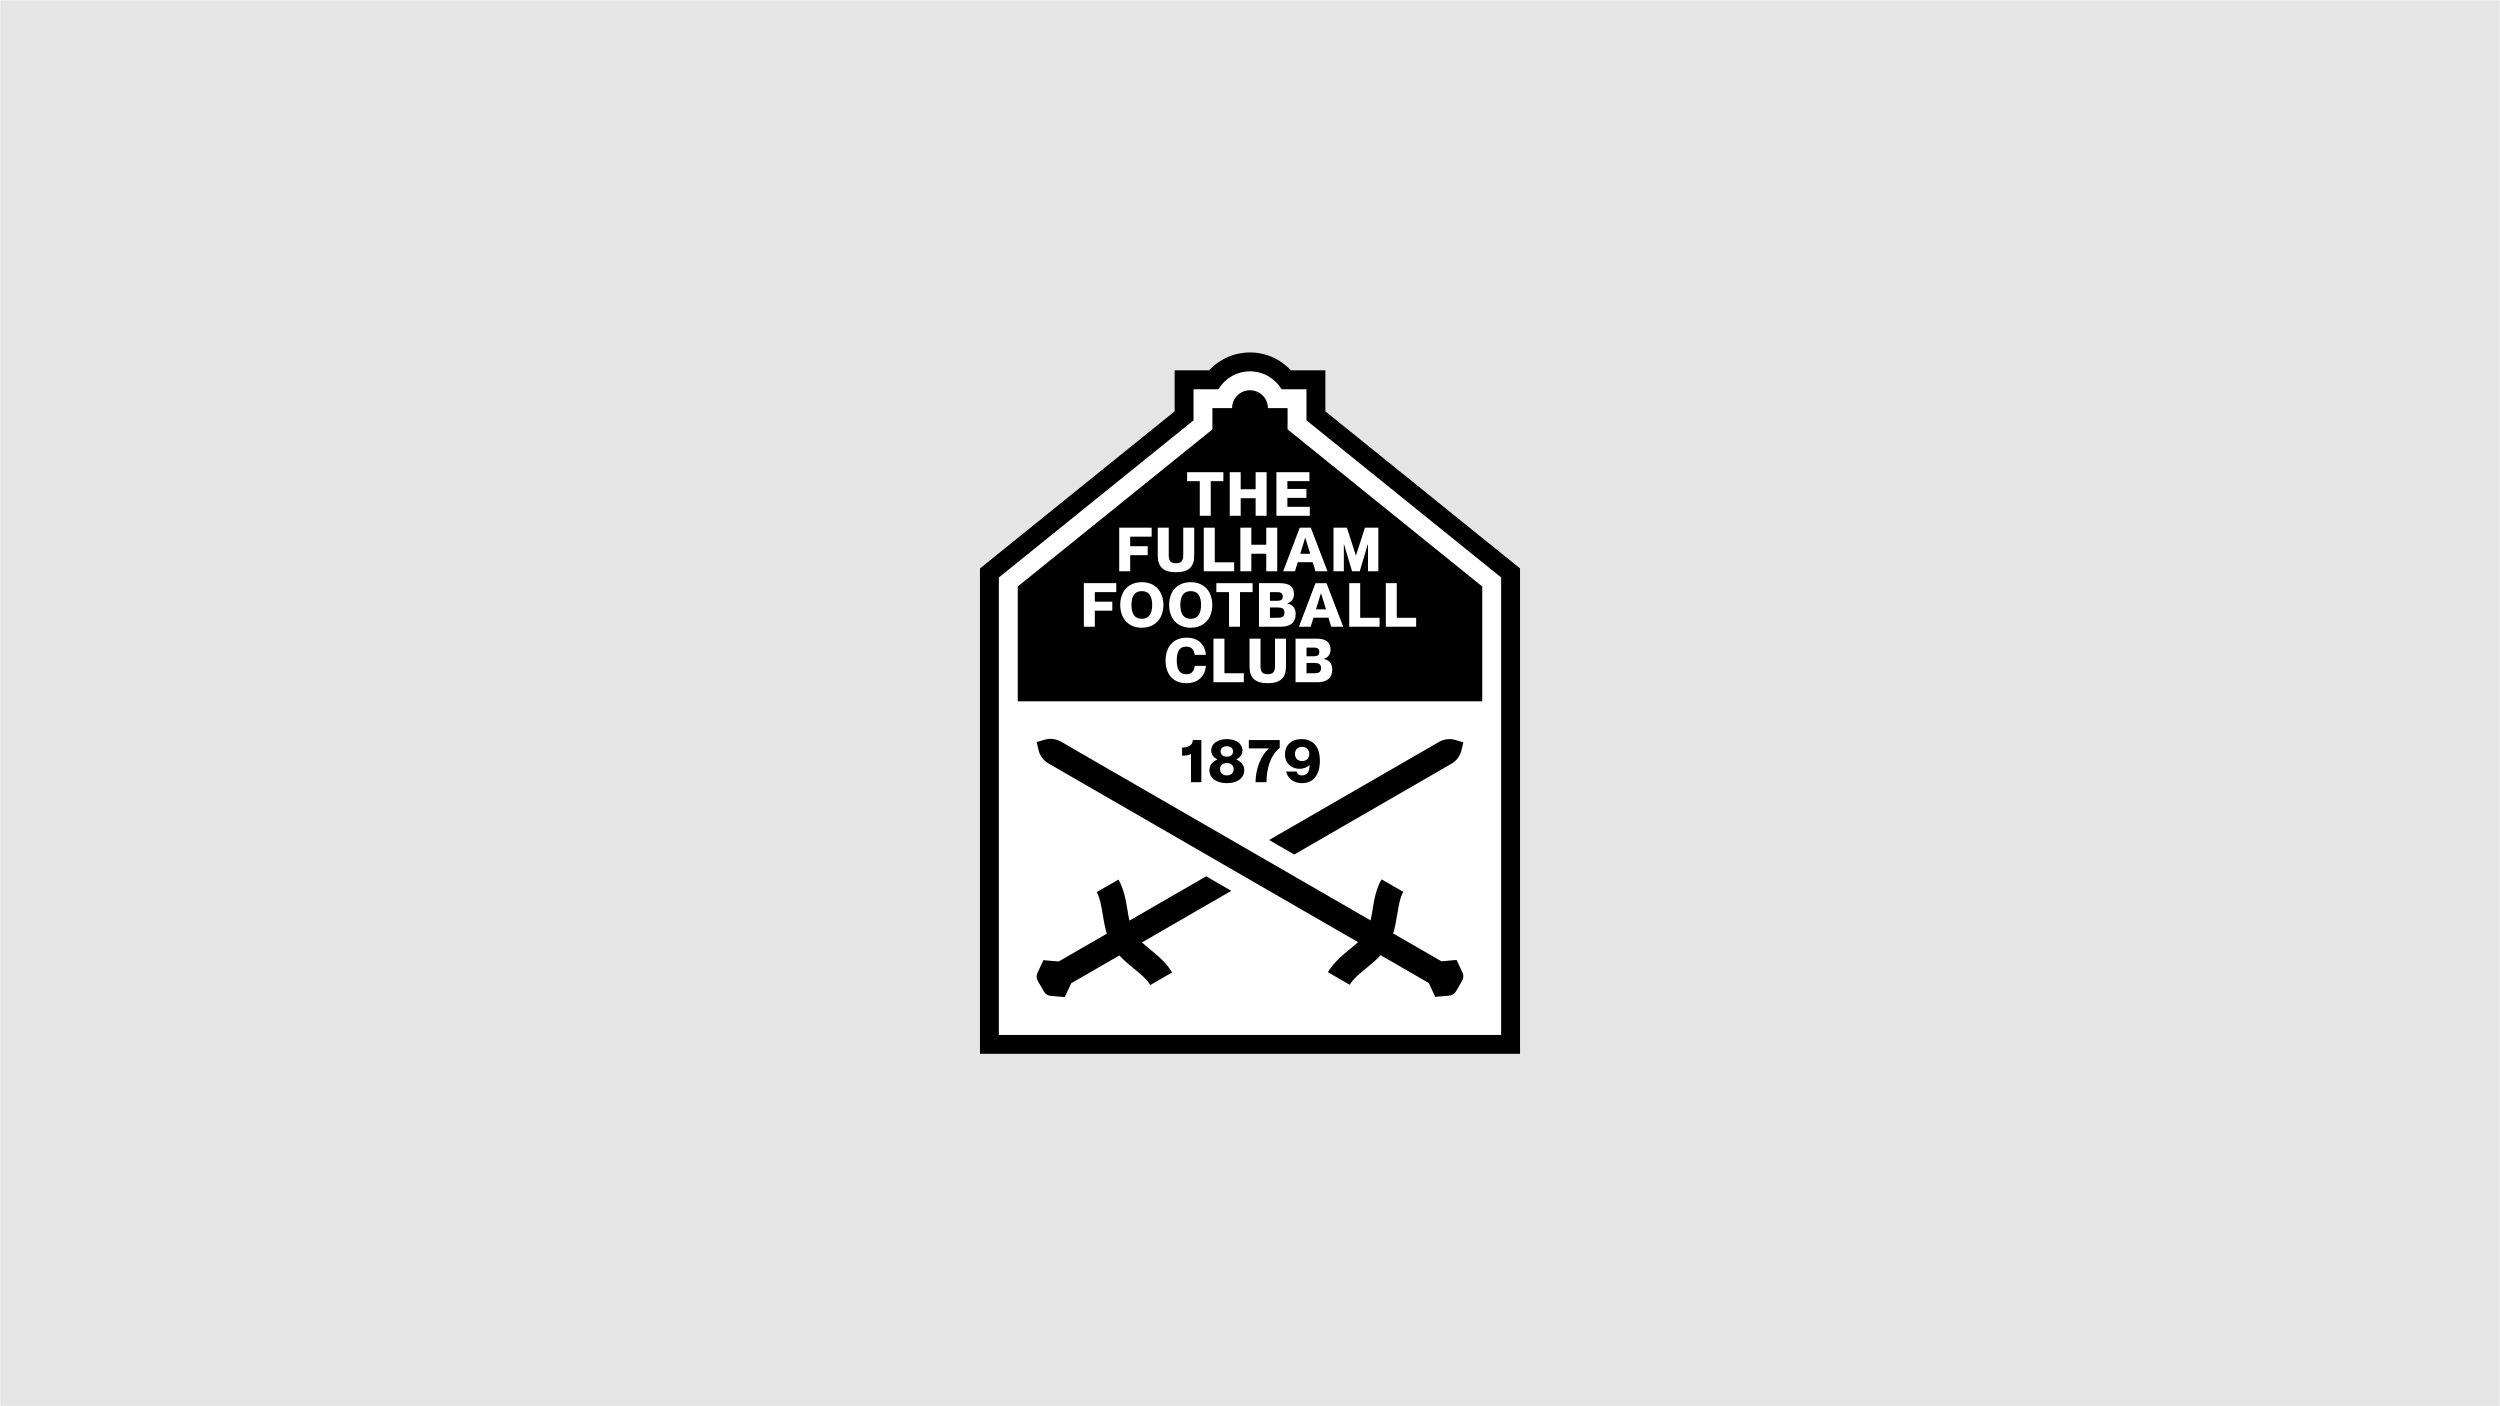 <?xml version="1.0" encoding="utf-8"?>
<!-- Generator: Adobe Illustrator 26.3.1, SVG Export Plug-In . SVG Version: 6.00 Build 0)  -->
<svg version="1.1" id="Layer_1" xmlns="http://www.w3.org/2000/svg" xmlns:xlink="http://www.w3.org/1999/xlink" x="0px" y="0px"
	 viewBox="0 0 3840 2160" style="enable-background:new 0 0 3840 2160;" xml:space="preserve">
<rect x="0" y="0" width="3840" height="2160" fill="#808080" stroke="none"/>
<style type="text/css">
	.st0{fill:#FFFFFF;}
	.st1{fill:#72002C;}
	.st2{fill:#ABD7FF;}
	.st3{fill:#002691;}
	.st4{fill:#001A57;}
	.st5{fill:#FFB600;}
	.st6{fill:#33CCFF;}
	.st7{fill:#0E8934;}
	.st8{fill:#E80000;}
	.st9{fill:#003E99;}
	.st10{fill:#FCA915;}
	.st11{fill:#E5E5E5;stroke:#FFFFFF;stroke-miterlimit:10;}
	.st12{fill:#C90018;}
	.st13{fill:#D1B182;}
	.st14{fill:#D10010;}
	.st15{clip-path:url(#SVGID_00000000195126120070789530000012014048137531515837_);fill:#EACCB2;}
	.st16{fill:#EACCB2;}
	.st17{fill:#D80500;}
	.st18{fill:#BA0000;}
	.st19{fill:#007F39;}
	.st20{fill:#D30000;}
	.st21{fill:#FFA300;}
	.st22{fill:#0041C4;}
	.st23{fill:#C6000F;}
	.st24{fill:#D7D7D7;}
	.st25{fill:#15ABFF;}
	.st26{fill:#F7F7F7;}
	.st27{fill:#F4D4B3;}
	.st28{fill:#FFBC00;}
	.st29{fill:#0039AA;}
	.st30{fill:#73B8E5;}
	.st31{fill:#660434;}
	.st32{fill:#FFE000;}
	.st33{fill:#0036AF;}
	.st34{fill:none;stroke:#FFA300;stroke-miterlimit:10;}
	.st35{fill:#D3B888;}
	.st36{fill:#DB0000;}
	.st37{fill:#0B540B;}
	.st38{fill:#001891;}
	.st39{fill:#E5030E;}
	.st40{fill:#00FF87;}
	.st41{fill:#F2F2F2;}
	.st42{fill:#3D195B;}
	.st43{fill:#C92017;}
	.st44{clip-path:url(#SVGID_00000156569037876626659300000012035437033991739520_);fill:#EACCB2;}
	.st45{display:none;}
	.st46{display:inline;}
	.st47{clip-path:url(#SVGID_00000129173465221418951850000007912838824908373915_);fill:#EACCB2;}
	.st48{fill:#E5E5E5;}
</style>
<g>
	<rect x="0" class="st11" width="3840" height="2160"/>
	<g>
		<path d="M1920,541.36c-15.03,0-29.83,3.97-42.8,11.49c-7.44,4.31-14.19,9.73-20,16.02h-52.96v62.95l-299.01,241.3v745.52h829.54
			V873.11l-299.01-241.3v-62.95h-52.96c-5.82-6.29-12.56-11.71-20-16.02C1949.83,545.33,1935.03,541.36,1920,541.36L1920,541.36z"/>
		<g>
			<path class="st0" d="M1920,570.38c-20.57,0-38.6,11.04-48.49,27.51h-38.26v47.8l-299.01,241.3v702.64h771.51V886.98
				l-299.01-241.3v-47.8h-38.26C1958.6,581.42,1940.57,570.38,1920,570.38L1920,570.38z"/>
			<path d="M1977.73,659.55V626.9h-30.22c0-15.19-12.31-27.51-27.51-27.51c-15.19,0-27.51,12.31-27.51,27.51h-30.22v32.65
				l-299.01,241.3v176.37h713.47V900.86L1977.73,659.55z"/>
			<g>
				<path class="st0" d="M1842.85,739.07h-19.47v-13.76h55.7v13.76h-19.38v53.17h-16.85V739.07z"/>
				<path class="st0" d="M1905.71,725.31v26.21h22.93v-26.21h16.85v66.93h-16.85v-26.96h-22.93v26.96h-16.85v-66.93H1905.71z"/>
				<path class="st0" d="M2006.61,750.96v13.76h-29.21v13.76h34.45v13.76h-51.3v-66.93h50.74v13.76h-33.89v11.89H2006.61z"/>
				<path class="st0" d="M1762.84,838.98v13.76h-26.87v24.71h-16.85v-66.93h49.8v13.76h-32.95v14.7H1762.84z"/>
				<path class="st0" d="M1806.31,878.95c-20.22,0-27.99-8.99-27.99-25.65v-42.78h16.85v42.78c0,8.71,3.75,11.89,11.14,11.89
					s11.14-3.18,11.14-11.89v-42.78h16.85v42.78C1834.3,869.97,1826.53,878.95,1806.31,878.95z"/>
				<path class="st0" d="M1865.86,810.53v53.17h29.77v13.76h-46.62v-66.93H1865.86z"/>
				<path class="st0" d="M1922.05,810.53v26.21h22.93v-26.21h16.85v66.93h-16.85V850.5h-22.93v26.96h-16.85v-66.93H1922.05z"/>
				<path class="st0" d="M1993.35,863.51l-4.31,13.95h-18.07l25.46-66.93h16.94l25.65,66.93h-18.44l-4.31-13.95H1993.35z
					 M2012.54,850.68l-7.58-24.71h-0.19l-7.58,24.71H2012.54z"/>
				<path class="st0" d="M2048.24,810.53h20.59l13.76,42.69h0.19l13.76-42.69h20.59v66.93h-15.91V835.8h-0.19l-12.45,41.66h-11.79
					l-12.45-41.66h-0.19v41.66h-15.91V810.53z"/>
				<path class="st0" d="M1708.51,924.2v13.76h-26.87v24.71h-16.85v-66.93h49.8v13.76h-32.95v14.7H1708.51z"/>
				<path class="st0" d="M1720.68,929.16c0-20.13,11.89-34.92,33.14-34.92c21.06,0,33.14,14.79,33.14,34.92
					c0,20.22-12.08,35.01-33.14,35.01C1732.57,964.17,1720.68,949.38,1720.68,929.16z M1769.74,929.16
					c0-11.61-3.74-21.16-15.91-21.16c-12.26,0-15.91,9.55-15.91,21.16c0,11.7,3.65,21.25,15.91,21.25
					C1765.99,950.41,1769.74,940.86,1769.74,929.16z"/>
				<path class="st0" d="M1795.78,929.16c0-20.13,11.89-34.92,33.14-34.92c21.06,0,33.14,14.79,33.14,34.92
					c0,20.22-12.08,35.01-33.14,35.01C1807.67,964.17,1795.78,949.38,1795.78,929.16z M1844.83,929.16
					c0-11.61-3.74-21.16-15.91-21.16c-12.26,0-15.91,9.55-15.91,21.16c0,11.7,3.65,21.25,15.91,21.25
					C1841.09,950.41,1844.83,940.86,1844.83,929.16z"/>
				<path class="st0" d="M1887.79,909.51h-19.47v-13.76h55.7v13.76h-19.38v53.17h-16.85V909.51z"/>
				<path class="st0" d="M1933.8,895.74h32.48c13.95,0,21.25,5.43,21.25,16.85c0,8.24-4.87,12.36-10.39,14.23v0.19
					c7.02,1.22,13.01,5.9,13.01,15.91c0,14.23-9.08,19.75-22.94,19.75h-33.42V895.74z M1961.88,922.8c4.68,0,8.43-1.12,8.43-6.65
					c0-5.52-3.74-6.65-8.43-6.65h-11.23v13.29H1961.88z M1962.35,948.92c7.02,0,10.58-1.68,10.58-7.96c0-6.27-3.56-7.86-10.58-7.86
					h-11.7v15.82H1962.35z"/>
				<path class="st0" d="M2017.52,948.73l-4.31,13.95h-18.07l25.46-66.93h16.94l25.65,66.93h-18.44l-4.31-13.95H2017.52z
					 M2036.71,935.9l-7.58-24.71h-0.19l-7.58,24.71H2036.71z"/>
				<path class="st0" d="M2089.26,895.74v53.17h29.77v13.76h-46.62v-66.93H2089.26z"/>
				<path class="st0" d="M2145.44,895.74v53.17h29.77v13.76h-46.62v-66.93H2145.44z"/>
				<path class="st0" d="M1822.03,993.23c-11.14,0-14.51,8.61-14.51,21.16c0,12.64,3.37,21.25,14.51,21.25
					c8.99,0,11.98-5.34,13.11-12.83h17.22c-1.5,15.35-11.61,26.59-30.05,26.59c-21.25,0-32.01-14.79-32.01-34.73
					c0-20.5,11.33-35.2,32.48-35.2c18.25,0,27.99,10.86,29.58,26.4h-17.22C1833.92,998.56,1830.93,993.23,1822.03,993.23z"/>
				<path class="st0" d="M1880.72,980.96v53.17h29.77v13.76h-46.62v-66.93H1880.72z"/>
				<path class="st0" d="M1947.28,1049.39c-20.22,0-27.99-8.99-27.99-25.65v-42.78h16.85v42.78c0,8.71,3.74,11.89,11.14,11.89
					c7.4,0,11.14-3.18,11.14-11.89v-42.78h16.85v42.78C1975.27,1040.41,1967.5,1049.39,1947.28,1049.39z"/>
				<path class="st0" d="M1989.98,980.96h32.48c13.95,0,21.25,5.43,21.25,16.85c0,8.24-4.87,12.36-10.39,14.23v0.19
					c7.02,1.22,13.01,5.9,13.01,15.91c0,14.23-9.08,19.75-22.93,19.75h-33.42V980.96z M2018.06,1008.02c4.68,0,8.43-1.12,8.43-6.65
					c0-5.52-3.74-6.65-8.43-6.65h-11.23v13.29H2018.06z M2018.53,1034.13c7.02,0,10.58-1.68,10.58-7.96c0-6.27-3.56-7.86-10.58-7.86
					h-11.7v15.82H2018.53z"/>
			</g>
			<g>
				<path d="M1845.27,1136.76v64.69h-15.91v-43.43c-2.53,1.97-7.96,2.71-13.67,2.71v-12.45c9.08,0,16.47-3.56,16.47-11.51H1845.27z"
					/>
				<path d="M1857.64,1182.91c0-8.71,5.99-13.57,12.17-16.29v-0.19c-4.59-2.43-9.36-6.37-9.36-13.67
					c0-11.14,10.67-17.51,23.96-17.51c13.29,0,23.96,6.36,23.96,17.51c0,7.3-4.87,11.23-9.36,13.67v0.19
					c6.09,2.71,12.17,7.58,12.17,16.29c0,13.29-11.98,20.03-26.77,20.03C1869.62,1202.94,1857.64,1196.2,1857.64,1182.91z
					 M1894.9,1181.41c0-5.06-3.65-9.45-10.48-9.45c-6.83,0-10.48,4.4-10.48,9.45c0,5.24,3.65,9.64,10.48,9.64
					C1891.25,1191.05,1894.9,1186.65,1894.9,1181.41z M1893.96,1154.17c0-4.21-3-7.96-9.55-7.96c-6.55,0-9.55,3.75-9.55,7.96
					c0,4.4,3,8.05,9.55,8.05C1890.97,1162.22,1893.96,1158.57,1893.96,1154.17z"/>
				<path d="M1965.66,1136.76v11.89c-14.7,11.89-20.31,32.86-20.31,52.8h-16.85c0-20.69,8.8-41.84,20.31-51.67v-0.19h-30.61v-12.82
					H1965.66z"/>
				<path d="M2011.06,1175.23c-3.37,3.18-7.96,5.62-15.07,5.62c-13.39,0-22.28-9.55-22.28-21.9c0-14.32,9.83-23.68,25.37-23.68
					c21.34,0,28.27,16.1,28.27,32.95c0,23.4-11.14,34.73-27.71,34.73c-12.54,0-22-7.49-24.06-17.88h16.1
					c0.47,2.25,2.34,5.99,8.24,5.99c8.05,0,11.33-6.09,11.51-14.51v-1.03L2011.06,1175.23z M1989.06,1158.1
					c0,6.18,4.02,10.86,10.95,10.86c7.02,0,11.05-4.68,11.05-10.86c0-6.27-4.02-10.95-11.05-10.95
					C1993.08,1147.15,1989.06,1151.83,1989.06,1158.1z"/>
			</g>
			<g>
				<path d="M2246.5,1494.18l-9.19-19.74l-23.4,2.06l-73.99-42.72c3.02-9.72,4.67-19.71,6.28-29.49c2.16-13.12,4.2-25.51,9.3-34.41
					l-33.48-19.21c-8.58,14.95-11.29,31.42-13.91,47.34c-0.9,5.44-1.78,10.76-2.86,15.75l-475.51-274.53
					c-7.71-4.45-16.91-5.52-25.43-2.97l-12.05,3.61l2.9,12.24c2.05,8.66,7.58,16.09,15.29,20.54l475.54,274.55
					c-3.79,3.45-7.96,6.88-12.24,10.39c-12.46,10.24-25.35,20.82-34,35.74l33.4,19.35c5.14-8.87,14.83-16.83,25.1-25.26
					c7.66-6.29,15.48-12.72,22.39-20.22l73.97,42.71l9.91,21.3l21.69-1.91c4.23-0.37,8.02-2.79,10.14-6.47l9.62-16.65
					C2248.1,1502.51,2248.29,1498.03,2246.5,1494.18z"/>
				<g>
					<path d="M2229.54,1173.02c7.71-4.45,13.24-11.88,15.29-20.54l2.9-12.24l-12.05-3.61c-8.52-2.56-17.73-1.48-25.43,2.97
						l-260.91,150.64l38.6,22.29L2229.54,1173.02z"/>
					<path d="M1852.68,1346.02l-117.95,68.1c-1.08-4.99-1.96-10.3-2.86-15.75c-2.62-15.93-5.33-32.4-13.91-47.34l-33.48,19.21
						c5.1,8.89,7.14,21.29,9.3,34.41c1.61,9.79,3.26,19.77,6.28,29.49l-73.99,42.72l-23.4-2.06l-9.19,19.74
						c-1.79,3.85-1.6,8.34,0.53,12.02l9.61,16.65c2.12,3.68,5.91,6.09,10.14,6.47l21.69,1.91l9.91-21.3l73.97-42.71
						c6.91,7.5,14.72,13.93,22.39,20.22c10.26,8.43,19.96,16.39,25.1,25.26l33.4-19.35c-8.64-14.91-21.53-25.5-34-35.74
						c-4.28-3.51-8.45-6.94-12.24-10.39l137.29-79.26L1852.68,1346.02z"/>
				</g>
			</g>
		</g>
	</g>
</g>
</svg>
